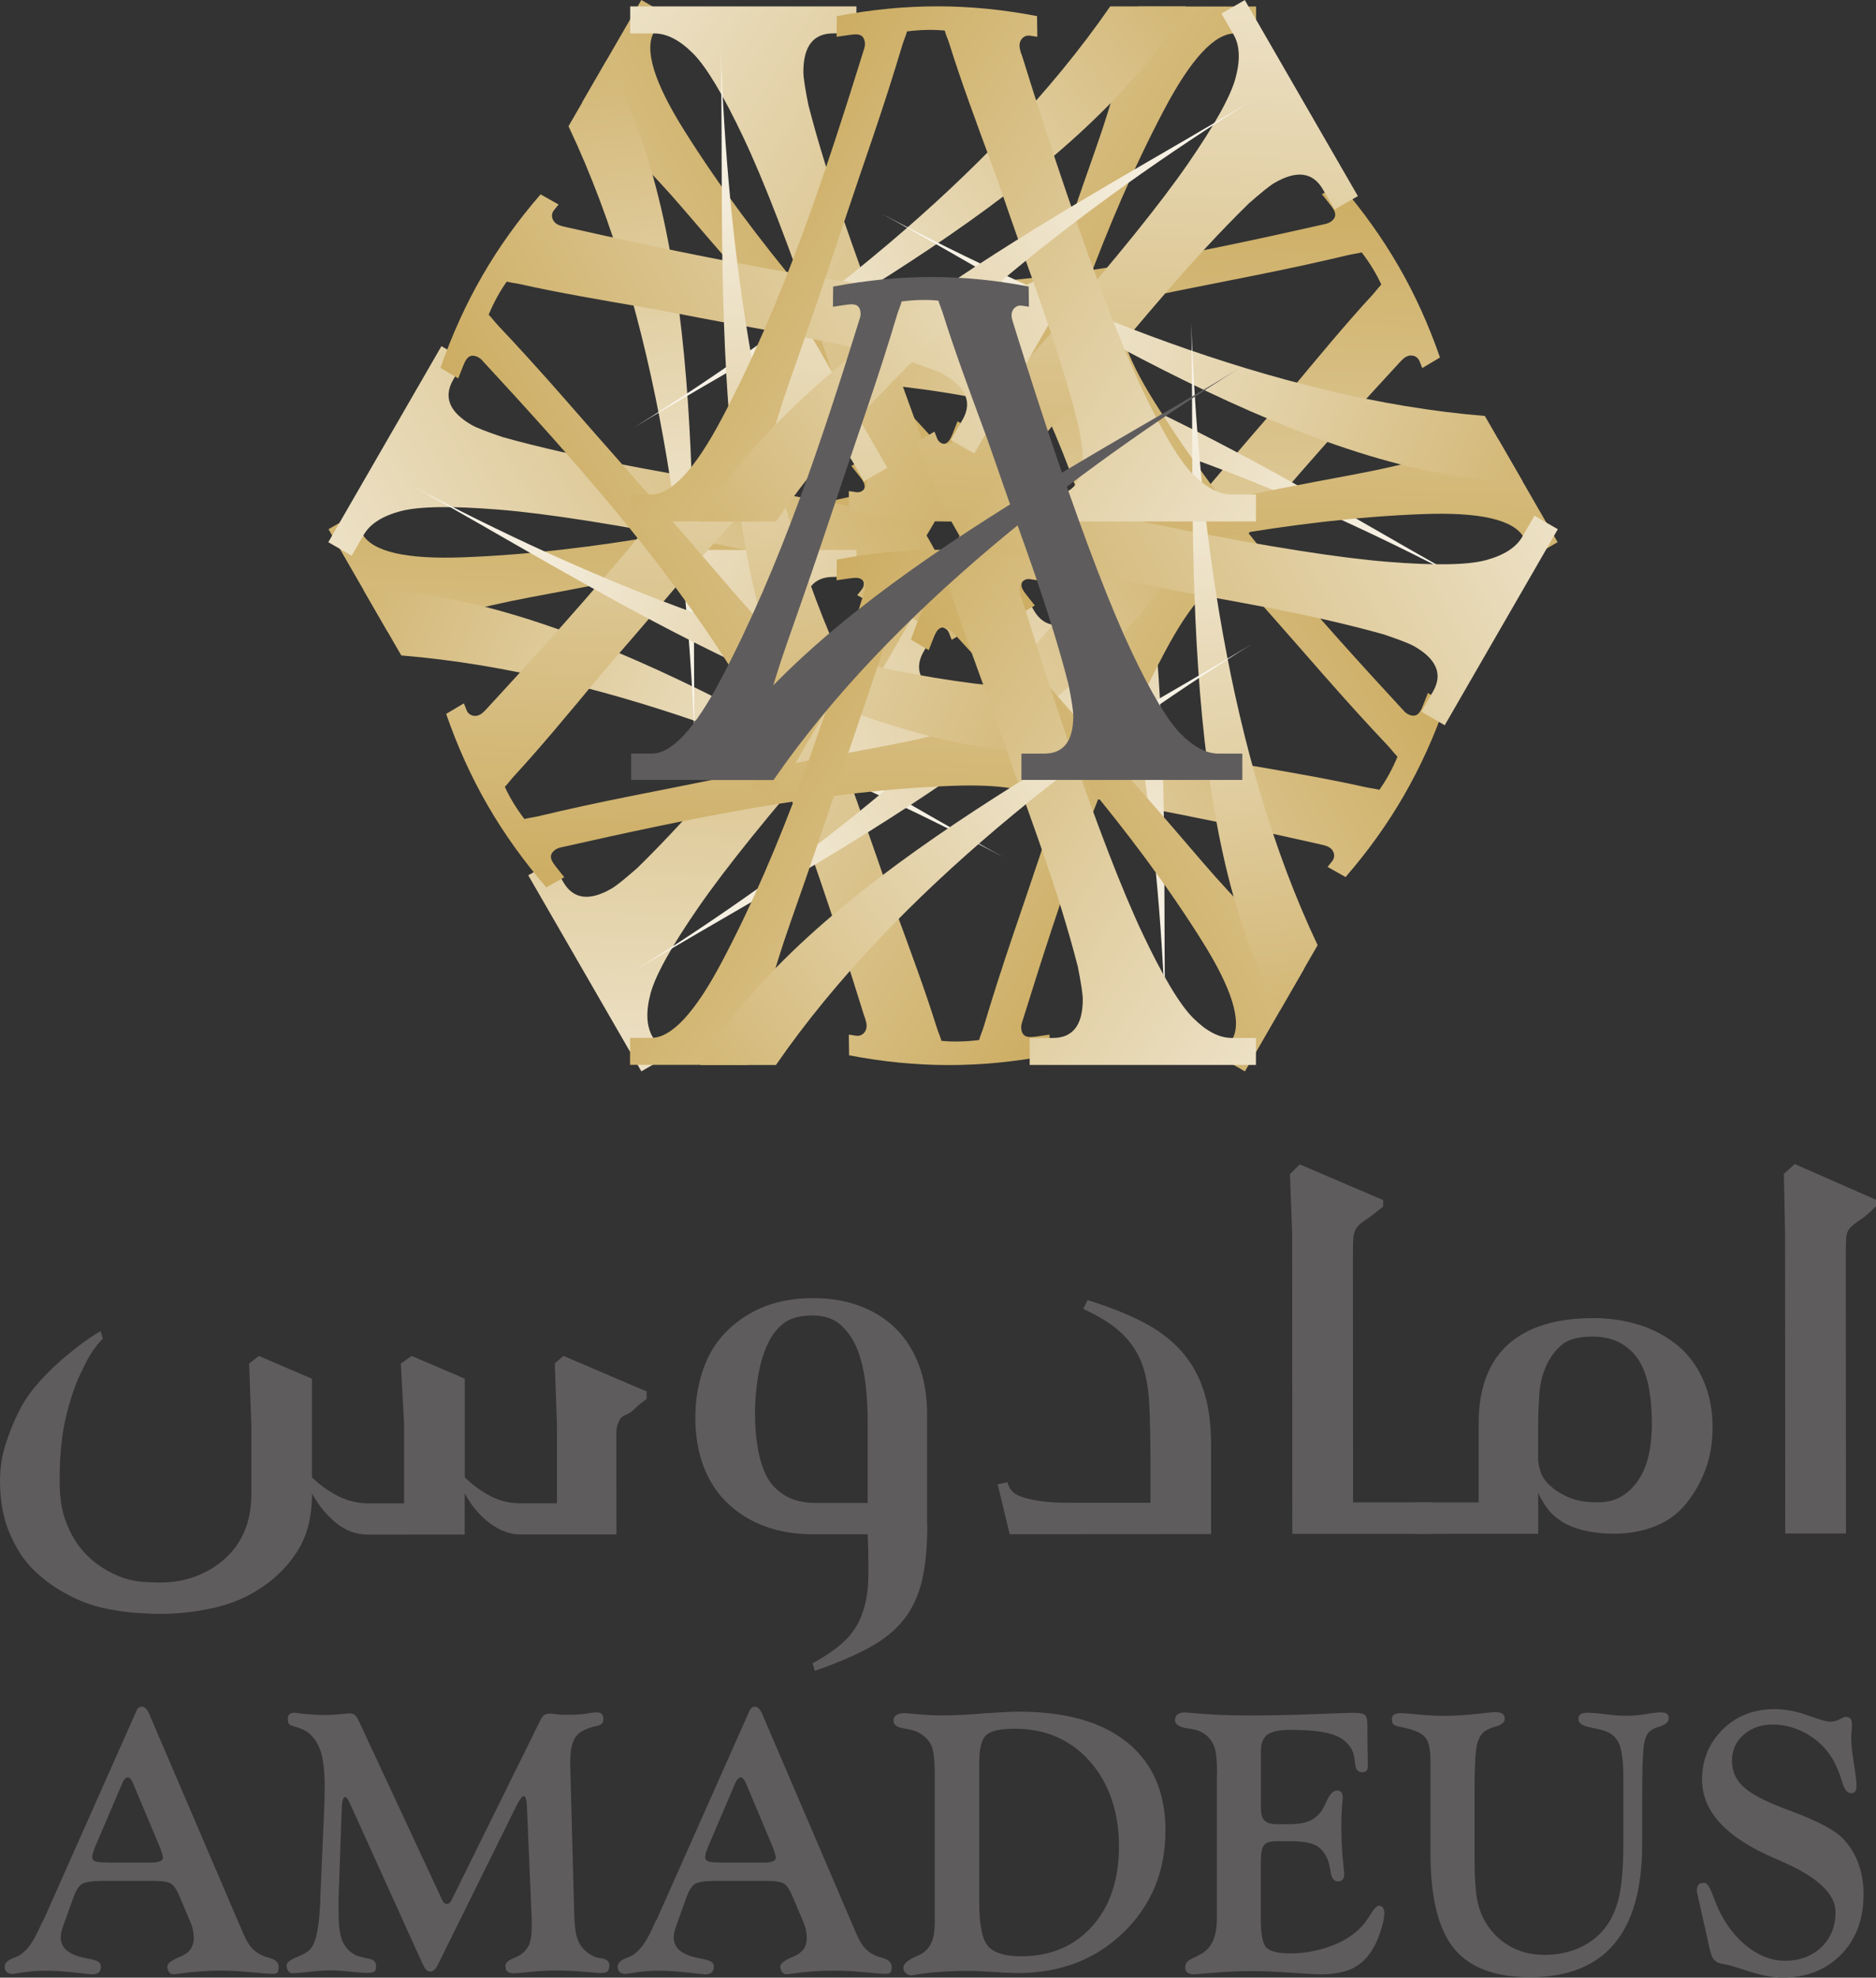 <svg xmlns="http://www.w3.org/2000/svg" xmlns:xlink="http://www.w3.org/1999/xlink" id="Calque_1" viewBox="0 0 292.27 308"><rect x="0" y="0" width="292.27" height="308" fill="#333333" stroke="none"/><defs><linearGradient id="linear-gradient" x1="-362.16" y1="-914.97" x2="-223.39" y2="-828.25" gradientTransform="translate(-435.81 787.84) rotate(60)" gradientUnits="userSpaceOnUse"><stop offset="0" stop-color="#c9a757"></stop><stop offset="1" stop-color="#fff"></stop></linearGradient><linearGradient id="linear-gradient-2" x1="-376.39" y1="-842.64" x2="-264.65" y2="-929.95" xlink:href="#linear-gradient"></linearGradient><linearGradient id="linear-gradient-3" x1="-362.16" y1="-830.32" x2="-223.39" y2="-743.61" xlink:href="#linear-gradient"></linearGradient><linearGradient id="linear-gradient-4" x1="-376.39" y1="-758" x2="-264.65" y2="-845.3" xlink:href="#linear-gradient"></linearGradient><linearGradient id="linear-gradient-5" x1="-1409.29" y1="-981.9" x2="-1270.51" y2="-895.19" gradientTransform="translate(-1336.01 804.33) rotate(120)" xlink:href="#linear-gradient"></linearGradient><linearGradient id="linear-gradient-6" x1="-1423.51" y1="-909.58" x2="-1311.77" y2="-996.88" gradientTransform="translate(-1336.01 804.33) rotate(120)" xlink:href="#linear-gradient"></linearGradient><linearGradient id="linear-gradient-7" x1="-1409.29" y1="-897.26" x2="-1270.51" y2="-810.55" gradientTransform="translate(-1336.01 804.33) rotate(120)" xlink:href="#linear-gradient"></linearGradient><linearGradient id="linear-gradient-8" x1="-1423.51" y1="-824.93" x2="-1311.77" y2="-912.24" gradientTransform="translate(-1336.01 804.33) rotate(120)" xlink:href="#linear-gradient"></linearGradient><linearGradient id="linear-gradient-9" x1="-1990.81" y1="-108.54" x2="-1852.04" y2="-21.82" gradientTransform="translate(-1800.39 32.99) rotate(-180)" xlink:href="#linear-gradient"></linearGradient><linearGradient id="linear-gradient-10" x1="-2005.04" y1="-36.21" x2="-1893.3" y2="-123.52" gradientTransform="translate(-1800.39 32.99) rotate(-180)" xlink:href="#linear-gradient"></linearGradient><linearGradient id="linear-gradient-11" x1="-1990.81" y1="-23.89" x2="-1852.04" y2="62.82" gradientTransform="translate(-1800.39 32.99) rotate(-180)" xlink:href="#linear-gradient"></linearGradient><linearGradient id="linear-gradient-12" x1="-2005.04" y1="48.43" x2="-1893.3" y2="-38.87" gradientTransform="translate(-1800.39 32.99) rotate(-180)" xlink:href="#linear-gradient"></linearGradient><linearGradient id="linear-gradient-13" x1="-1525.22" y1="831.76" x2="-1386.45" y2="918.48" gradientTransform="translate(-1364.58 -754.85) rotate(-120)" xlink:href="#linear-gradient"></linearGradient><linearGradient id="linear-gradient-14" x1="-1539.45" y1="904.09" x2="-1427.7" y2="816.78" gradientTransform="translate(-1364.58 -754.85) rotate(-120)" xlink:href="#linear-gradient"></linearGradient><linearGradient id="linear-gradient-15" x1="-1525.22" y1="916.41" x2="-1386.45" y2="1003.12" gradientTransform="translate(-1364.58 -754.85) rotate(-120)" xlink:href="#linear-gradient"></linearGradient><linearGradient id="linear-gradient-16" x1="-1539.45" y1="988.73" x2="-1427.7" y2="901.43" gradientTransform="translate(-1364.58 -754.85) rotate(-120)" xlink:href="#linear-gradient"></linearGradient><linearGradient id="linear-gradient-17" x1="-478.1" y1="898.7" x2="-339.33" y2="985.42" gradientTransform="translate(-464.38 -771.35) rotate(-60)" xlink:href="#linear-gradient"></linearGradient><linearGradient id="linear-gradient-18" x1="-492.33" y1="971.03" x2="-380.58" y2="883.72" gradientTransform="translate(-464.38 -771.35) rotate(-60)" xlink:href="#linear-gradient"></linearGradient><linearGradient id="linear-gradient-19" x1="-478.1" y1="983.34" x2="-339.33" y2="1070.06" gradientTransform="translate(-464.38 -771.35) rotate(-60)" xlink:href="#linear-gradient"></linearGradient><linearGradient id="linear-gradient-20" x1="-492.33" y1="1055.67" x2="-380.58" y2="968.36" gradientTransform="translate(-464.38 -771.35) rotate(-60)" xlink:href="#linear-gradient"></linearGradient><linearGradient id="linear-gradient-21" x1="103.43" y1="25.34" x2="242.2" y2="112.05" gradientTransform="matrix(1,0,0,1,0,0)" xlink:href="#linear-gradient"></linearGradient><linearGradient id="linear-gradient-22" x1="89.2" y1="97.66" x2="200.95" y2="10.36" gradientTransform="matrix(1,0,0,1,0,0)" xlink:href="#linear-gradient"></linearGradient><linearGradient id="linear-gradient-23" x1="103.43" y1="109.98" x2="242.2" y2="196.69" gradientTransform="matrix(1,0,0,1,0,0)" xlink:href="#linear-gradient"></linearGradient><linearGradient id="linear-gradient-24" x1="89.2" y1="182.3" x2="200.95" y2="95" gradientTransform="matrix(1,0,0,1,0,0)" xlink:href="#linear-gradient"></linearGradient></defs><path d="M217.92,56.59c-5.76,6.24-10.82,11.85-15.17,16.84-9.54,10.93-16.42,19.47-20.63,25.56-4.21,6.1-6.69,10.56-7.45,13.39-.76,2.83-.67,5.09.31,6.78l1.89,3.27-3.64,2.1c-5.89-10.19-11.73-20.32-17.62-30.53l3.64-2.1,1.81,3.14c1.55,2.68,4.06,3.03,7.52,1.03.78-.45,2.11-1.54,4.03-3.22,9.09-8.89,16.95-18.71,22.61-25.24,1.48-1.69,3.1-3.58,4.91-5.69,5.28-6.36,9.75-11.73,13.57-15.86.62-.67.91-1.13,1.5-1.74-.74-1.63-1.74-3.29-3.05-5.01-.85.21-1.4.24-2.3.46-4.33,1.04-9.21,2.1-14.64,3.18-19.17,3.77-21.34,4.4-39.13,7.72-8.72,1.63-14.03,3.35-22.4,5.36l-9.19-15.93,3.64-2.1,1.66,2.88c1.57,2.73,6.83,3.94,15.78,3.59,20.44-.77,41.1-5.12,61.06-9.62.29-.09.57-.21.82-.41,1.12-.9.35-1.84-.29-2.66-.4-.51-.81-1.03-1.22-1.54.47-.27.93-.53,1.4-.79.47-.27.94-.53,1.4-.79,7.17,8.34,12.1,16.91,15.6,27.02-.46.27-.92.55-1.38.82-.46.27-.92.55-1.38.82-.14-.36-.28-.71-.42-1.06-.36-.89-1.27-1.03-1.88-.79-.57.22-.94.68-1.35,1.11Z" style="fill:url(#linear-gradient); stroke-width:0px;"></path><path d="M129.93,49.56c32.52.04,74.27,27.76,99.73,41.63-26.55-14.11-61.01-28.76-93.84-31.43l-5.89-10.2Z" style="fill:url(#linear-gradient-2); stroke-width:0px;"></path><path d="M144.61,98.91c-5.76,6.24-10.82,11.85-15.17,16.84-9.54,10.93-16.42,19.47-20.63,25.56-4.21,6.1-6.69,10.56-7.45,13.39-.76,2.83-.67,5.09.31,6.78l1.89,3.27-3.64,2.1c-5.89-10.19-11.73-20.32-17.62-30.53l3.64-2.1,1.81,3.14c1.55,2.68,4.06,3.03,7.52,1.03.78-.45,2.11-1.54,4.03-3.22,9.09-8.89,16.95-18.71,22.61-25.24,1.48-1.69,3.1-3.58,4.91-5.69,5.28-6.36,9.75-11.73,13.57-15.86.62-.67.91-1.13,1.5-1.74-.74-1.63-1.74-3.29-3.05-5.01-.85.21-1.4.24-2.3.46-4.33,1.04-9.21,2.1-14.64,3.18-19.17,3.77-21.34,4.4-39.13,7.72-8.72,1.63-14.03,3.35-22.4,5.36l-9.19-15.93,3.64-2.1,1.66,2.88c1.57,2.73,6.83,3.94,15.78,3.59,20.44-.77,41.1-5.12,61.06-9.62.29-.09.57-.21.82-.41,1.12-.9.35-1.84-.29-2.66-.4-.51-.81-1.03-1.22-1.54.47-.27.93-.53,1.4-.79.47-.27.94-.53,1.4-.79,7.17,8.34,12.1,16.91,15.6,27.02-.46.27-.92.55-1.38.82-.46.27-.92.55-1.38.82-.14-.36-.28-.71-.42-1.06-.36-.89-1.27-1.03-1.88-.79-.57.22-.94.68-1.35,1.11Z" style="fill:url(#linear-gradient-3); stroke-width:0px;"></path><path d="M56.63,91.88c32.52.04,74.27,27.76,99.73,41.63-26.55-14.11-61.01-28.76-93.84-31.43l-5.89-10.2Z" style="fill:url(#linear-gradient-4); stroke-width:0px;"></path><path d="M205.66,131.49c-8.28-1.87-15.67-3.44-22.17-4.72-14.24-2.79-25.07-4.48-32.46-5.08-7.39-.6-12.49-.51-15.33.24-2.83.76-4.74,1.97-5.72,3.66l-1.89,3.27-3.64-2.1c5.89-10.19,11.73-20.32,17.62-30.53l3.64,2.1-1.81,3.14c-1.55,2.68-.59,5.03,2.87,7.03.78.45,2.39,1.06,4.8,1.88,12.24,3.42,24.67,5.32,33.16,6.96,2.2.43,4.65.9,7.39,1.41,8.15,1.39,15.04,2.58,20.52,3.82.9.2,1.43.22,2.26.43,1.04-1.46,1.98-3.15,2.82-5.15-.61-.63-.91-1.09-1.55-1.77-3.06-3.23-6.42-6.93-10.07-11.09-12.85-14.71-14.49-16.28-26.25-30.02-5.77-6.73-9.92-10.47-15.84-16.72l9.19-15.93,3.64,2.1-1.66,2.88c-1.57,2.73,0,7.89,4.78,15.46,10.88,17.32,24.98,33.04,38.86,48.07.22.21.47.39.76.5,1.34.52,1.77-.62,2.16-1.58.24-.6.48-1.21.72-1.82.46.27.92.54,1.39.82.46.27.92.55,1.38.82-3.64,10.37-8.59,18.93-15.6,27.02-.47-.26-.94-.53-1.4-.79-.47-.26-.94-.53-1.4-.79.24-.3.48-.6.71-.89.6-.76.25-1.61-.26-2.02-.48-.38-1.06-.48-1.64-.61Z" style="fill:url(#linear-gradient-5); stroke-width:0px;"></path><path d="M167.76,51.78c16.22,28.18,13.09,78.2,13.81,107.18-1.06-30.05-5.6-67.22-19.7-96.98l5.89-10.2Z" style="fill:url(#linear-gradient-6); stroke-width:0px;"></path><path d="M132.36,89.17c-8.28-1.87-15.67-3.44-22.17-4.72-14.24-2.79-25.07-4.48-32.46-5.08-7.39-.6-12.49-.51-15.33.24-2.83.76-4.74,1.97-5.72,3.66l-1.89,3.27-3.64-2.1c5.89-10.19,11.73-20.32,17.62-30.53l3.64,2.1-1.81,3.14c-1.55,2.68-.59,5.03,2.87,7.03.78.45,2.39,1.06,4.8,1.88,12.24,3.42,24.67,5.32,33.16,6.96,2.2.43,4.65.9,7.39,1.41,8.15,1.39,15.04,2.58,20.52,3.82.9.2,1.43.22,2.26.43,1.04-1.46,1.98-3.15,2.82-5.15-.61-.63-.91-1.09-1.55-1.77-3.06-3.23-6.42-6.93-10.07-11.09-12.85-14.71-14.49-16.28-26.25-30.02-5.77-6.73-9.92-10.47-15.84-16.72L99.92,0l3.64,2.1-1.66,2.88c-1.57,2.73,0,7.89,4.78,15.46,10.88,17.32,24.98,33.04,38.86,48.07.22.21.47.39.76.5,1.34.52,1.77-.62,2.16-1.58.24-.6.48-1.21.72-1.82.46.27.92.54,1.39.82.46.27.92.55,1.38.82-3.64,10.37-8.59,18.93-15.6,27.02-.47-.26-.94-.53-1.4-.79-.47-.26-.94-.53-1.4-.79.24-.3.48-.6.71-.89.6-.76.25-1.61-.26-2.02-.48-.38-1.06-.48-1.64-.61Z" style="fill:url(#linear-gradient-7); stroke-width:0px;"></path><path d="M94.46,9.46c16.22,28.18,13.09,78.2,13.81,107.18-1.06-30.05-5.6-67.22-19.7-96.98l5.89-10.2Z" style="fill:url(#linear-gradient-8); stroke-width:0px;"></path><path d="M134.67,158.33c-2.52-8.1-4.85-15.29-7-21.56-4.7-13.72-8.65-23.95-11.82-30.65-3.17-6.7-5.8-11.07-7.87-13.15-2.07-2.07-4.07-3.12-6.02-3.12h-3.78v-4.2h35.25v4.2h-3.62c-3.1,0-4.65,2-4.65,6,0,.9.28,2.6.77,5.1,3.16,12.32,7.73,24.03,10.55,32.2.72,2.12,1.55,4.47,2.48,7.1,2.87,7.75,5.28,14.31,6.95,19.68.27.88.53,1.35.76,2.17,1.78.17,3.72.14,5.87-.13.24-.84.49-1.34.76-2.22,1.27-4.27,2.79-9.02,4.57-14.27,6.32-18.48,6.86-20.69,12.87-37.75,2.95-8.36,4.11-13.82,6.56-22.07h18.39v4.2h-3.32c-3.15,0-6.82,3.95-11,11.87-9.56,18.08-16.12,38.15-22.2,57.69-.07.3-.1.6-.05.91.22,1.42,1.42,1.22,2.45,1.08.64-.09,1.29-.19,1.94-.28,0,.54,0,1.07-.01,1.61,0,.54-.01,1.07-.02,1.61-10.8,2.04-20.69,2.02-31.2,0,0-.54-.01-1.07-.02-1.61,0-.54-.01-1.07-.02-1.61.38.06.75.11,1.13.17.95.14,1.52-.59,1.62-1.23.09-.6-.12-1.16-.29-1.72Z" style="fill:url(#linear-gradient-9); stroke-width:0px;"></path><path d="M184.75,85.65c-16.29,28.14-61.18,50.44-85.92,65.55,25.49-15.94,55.41-38.46,74.13-65.55h11.78Z" style="fill:url(#linear-gradient-10); stroke-width:0px;"></path><path d="M134.67,73.69c-2.52-8.1-4.85-15.29-7-21.56-4.7-13.72-8.65-23.95-11.82-30.65-3.17-6.7-5.8-11.07-7.87-13.15-2.07-2.07-4.07-3.12-6.02-3.12h-3.78V1h35.25v4.2h-3.62c-3.1,0-4.65,2-4.65,6,0,.9.28,2.6.77,5.1,3.16,12.32,7.73,24.03,10.55,32.2.72,2.12,1.55,4.47,2.48,7.1,2.87,7.75,5.28,14.31,6.95,19.68.27.88.53,1.35.76,2.17,1.78.17,3.72.14,5.87-.13.24-.84.49-1.34.76-2.22,1.27-4.27,2.79-9.02,4.57-14.27,6.32-18.48,6.86-20.69,12.87-37.75,2.95-8.36,4.11-13.82,6.56-22.07h18.39v4.2h-3.32c-3.15,0-6.82,3.95-11,11.87-9.56,18.08-16.12,38.15-22.2,57.69-.07.3-.1.6-.05.91.22,1.42,1.42,1.22,2.45,1.08.64-.09,1.29-.19,1.94-.28,0,.54,0,1.07-.01,1.61,0,.54-.01,1.07-.02,1.61-10.8,2.04-20.69,2.02-31.2,0,0-.54-.01-1.07-.02-1.61,0-.54-.01-1.07-.02-1.61.38.06.75.11,1.13.17.95.14,1.52-.59,1.62-1.23.09-.6-.12-1.16-.29-1.72Z" style="fill:url(#linear-gradient-11); stroke-width:0px;"></path><path d="M184.75,1c-16.29,28.14-61.18,50.44-85.92,65.55,25.49-15.94,55.41-38.46,74.13-65.55h11.78Z" style="fill:url(#linear-gradient-12); stroke-width:0px;"></path><path d="M75.93,110.27c5.76-6.24,10.82-11.85,15.17-16.84,9.54-10.93,16.42-19.47,20.63-25.56,4.21-6.1,6.69-10.56,7.45-13.39.76-2.83.67-5.09-.31-6.78l-1.89-3.27,3.64-2.1c5.89,10.19,11.73,20.32,17.62,30.53l-3.64,2.1-1.81-3.14c-1.55-2.68-4.06-3.03-7.52-1.03-.78.45-2.11,1.54-4.03,3.22-9.09,8.89-16.95,18.71-22.61,25.24-1.48,1.69-3.1,3.58-4.91,5.69-5.28,6.36-9.75,11.73-13.57,15.86-.62.67-.91,1.13-1.5,1.74.74,1.63,1.74,3.29,3.05,5.01.85-.21,1.4-.24,2.3-.46,4.33-1.04,9.21-2.1,14.64-3.18,19.17-3.77,21.34-4.4,39.13-7.72,8.72-1.63,14.03-3.35,22.4-5.36l9.19,15.93-3.64,2.1-1.66-2.88c-1.57-2.73-6.83-3.94-15.78-3.59-20.44.77-41.1,5.12-61.06,9.62-.29.09-.57.21-.82.41-1.12.9-.35,1.84.29,2.66.4.51.81,1.03,1.22,1.54-.47.27-.93.53-1.4.79-.47.27-.94.53-1.4.79-7.17-8.34-12.1-16.91-15.6-27.02.46-.27.92-.55,1.38-.82.46-.27.92-.55,1.38-.82.14.36.28.71.42,1.06.36.89,1.27,1.03,1.88.79.57-.22.94-.68,1.35-1.11Z" style="fill:url(#linear-gradient-13); stroke-width:0px;"></path><path d="M163.92,117.3c-32.52-.04-74.27-27.76-99.73-41.63,26.55,14.11,61.01,28.76,93.84,31.43l5.89,10.2Z" style="fill:url(#linear-gradient-14); stroke-width:0px;"></path><path d="M149.24,67.95c5.76-6.24,10.82-11.85,15.17-16.84,9.54-10.93,16.42-19.47,20.63-25.56,4.21-6.1,6.69-10.56,7.45-13.39.76-2.83.67-5.09-.31-6.78l-1.89-3.27,3.64-2.1c5.89,10.19,11.73,20.32,17.62,30.53l-3.64,2.1-1.81-3.14c-1.55-2.68-4.06-3.03-7.52-1.03-.78.45-2.11,1.54-4.03,3.22-9.09,8.89-16.95,18.71-22.61,25.24-1.48,1.69-3.1,3.58-4.91,5.69-5.28,6.36-9.75,11.73-13.57,15.86-.62.67-.91,1.13-1.5,1.74.74,1.63,1.74,3.29,3.05,5.01.85-.21,1.4-.24,2.3-.46,4.33-1.04,9.21-2.1,14.64-3.18,19.17-3.77,21.34-4.4,39.13-7.72,8.72-1.63,14.03-3.35,22.4-5.36l9.19,15.93-3.64,2.1-1.66-2.88c-1.57-2.73-6.83-3.94-15.78-3.59-20.44.77-41.1,5.12-61.06,9.62-.29.09-.57.21-.82.41-1.12.9-.35,1.84.29,2.66.4.51.81,1.03,1.22,1.54-.47.27-.93.53-1.4.79-.47.27-.94.53-1.4.79-7.17-8.34-12.1-16.91-15.6-27.02.46-.27.92-.55,1.38-.82.46-.27.92-.55,1.38-.82.14.36.28.71.42,1.06.36.89,1.27,1.03,1.88.79.57-.22.94-.68,1.35-1.11Z" style="fill:url(#linear-gradient-15); stroke-width:0px;"></path><path d="M237.22,74.98c-32.52-.04-74.27-27.76-99.73-41.63,26.55,14.11,61.01,28.76,93.84,31.43l5.89,10.2Z" style="fill:url(#linear-gradient-16); stroke-width:0px;"></path><path d="M88.19,35.37c8.28,1.87,15.67,3.44,22.17,4.72,14.24,2.79,25.07,4.48,32.46,5.08,7.39.6,12.49.51,15.33-.24,2.83-.76,4.74-1.97,5.72-3.66l1.89-3.27,3.64,2.1c-5.89,10.19-11.73,20.32-17.62,30.53l-3.64-2.1,1.81-3.14c1.55-2.68.59-5.03-2.87-7.03-.78-.45-2.39-1.06-4.8-1.88-12.24-3.42-24.67-5.32-33.16-6.96-2.2-.43-4.65-.9-7.39-1.41-8.15-1.39-15.04-2.58-20.52-3.82-.9-.2-1.43-.22-2.26-.43-1.04,1.46-1.98,3.15-2.82,5.15.61.63.91,1.09,1.55,1.77,3.06,3.23,6.42,6.93,10.07,11.09,12.85,14.71,14.49,16.28,26.25,30.02,5.77,6.73,9.92,10.47,15.84,16.72l-9.19,15.93-3.64-2.1,1.66-2.88c1.57-2.73,0-7.89-4.78-15.46-10.88-17.32-24.98-33.04-38.86-48.07-.22-.21-.47-.39-.76-.5-1.34-.52-1.77.62-2.16,1.58-.24.6-.48,1.21-.72,1.82-.46-.27-.92-.54-1.39-.82-.46-.27-.92-.55-1.38-.82,3.64-10.37,8.59-18.93,15.6-27.02.47.26.94.53,1.4.79.47.26.94.53,1.4.79-.24.3-.48.6-.71.89-.6.76-.25,1.61.26,2.02.48.38,1.06.48,1.64.61Z" style="fill:url(#linear-gradient-17); stroke-width:0px;"></path><path d="M126.09,115.08c-16.22-28.18-13.09-78.2-13.81-107.18,1.06,30.05,5.6,67.22,19.7,96.98l-5.89,10.2Z" style="fill:url(#linear-gradient-18); stroke-width:0px;"></path><path d="M161.49,77.69c8.28,1.87,15.67,3.44,22.17,4.72,14.24,2.79,25.07,4.48,32.46,5.08,7.39.6,12.49.51,15.33-.24,2.83-.76,4.74-1.97,5.72-3.66l1.89-3.27,3.64,2.1c-5.89,10.19-11.73,20.32-17.62,30.53l-3.64-2.1,1.81-3.14c1.55-2.68.59-5.03-2.87-7.03-.78-.45-2.39-1.06-4.8-1.88-12.24-3.42-24.67-5.32-33.16-6.96-2.2-.43-4.65-.9-7.39-1.41-8.15-1.39-15.04-2.58-20.52-3.82-.9-.2-1.43-.22-2.26-.43-1.04,1.46-1.98,3.15-2.82,5.15.61.63.91,1.09,1.55,1.77,3.06,3.23,6.42,6.93,10.07,11.09,12.85,14.71,14.49,16.28,26.25,30.02,5.77,6.73,9.92,10.47,15.84,16.72l-9.19,15.93-3.64-2.1,1.66-2.88c1.57-2.73,0-7.89-4.78-15.46-10.88-17.32-24.98-33.04-38.86-48.07-.22-.21-.47-.39-.76-.5-1.34-.52-1.77.62-2.16,1.58-.24.6-.48,1.21-.72,1.82-.46-.27-.92-.54-1.39-.82-.46-.27-.92-.55-1.38-.82,3.64-10.37,8.59-18.93,15.6-27.02.47.26.94.53,1.4.79.47.26.94.53,1.4.79-.24.3-.48.6-.71.89-.6.76-.25,1.61.26,2.02.48.38,1.06.48,1.64.61Z" style="fill:url(#linear-gradient-19); stroke-width:0px;"></path><path d="M199.39,157.4c-16.22-28.18-13.09-78.2-13.81-107.18,1.06,30.05,5.6,67.22,19.7,96.98l-5.89,10.2Z" style="fill:url(#linear-gradient-20); stroke-width:0px;"></path><path d="M159.18,8.53c2.52,8.1,4.85,15.29,7,21.56,4.7,13.72,8.65,23.95,11.82,30.65,3.17,6.7,5.8,11.07,7.87,13.15,2.07,2.07,4.07,3.12,6.02,3.12h3.78v4.2h-35.25v-4.2h3.62c3.1,0,4.65-2,4.65-6,0-.9-.28-2.6-.77-5.1-3.16-12.32-7.73-24.03-10.55-32.2-.72-2.12-1.55-4.47-2.48-7.1-2.87-7.75-5.28-14.31-6.95-19.68-.27-.88-.53-1.35-.76-2.17-1.78-.17-3.72-.14-5.87.13-.24.84-.49,1.34-.76,2.22-1.27,4.27-2.79,9.02-4.57,14.27-6.32,18.48-6.86,20.69-12.87,37.75-2.95,8.36-4.11,13.82-6.56,22.07h-18.39v-4.2h3.32c3.15,0,6.82-3.95,11-11.87,9.56-18.08,16.12-38.15,22.2-57.69.07-.3.1-.6.05-.91-.22-1.42-1.42-1.22-2.45-1.08-.64.09-1.29.19-1.94.28,0-.54,0-1.07.01-1.61,0-.54.01-1.07.02-1.61,10.8-2.04,20.69-2.02,31.2,0,0,.54.01,1.07.02,1.61,0,.54.01,1.07.02,1.61-.38-.06-.75-.11-1.13-.17-.95-.14-1.52.59-1.62,1.23-.09.6.12,1.16.29,1.72Z" style="fill:url(#linear-gradient-21); stroke-width:0px;"></path><path d="M109.1,81.21c16.29-28.14,61.18-50.44,85.92-65.55-25.49,15.94-55.41,38.46-74.13,65.55h-11.78Z" style="fill:url(#linear-gradient-22); stroke-width:0px;"></path><path d="M159.18,93.17c2.52,8.1,4.85,15.29,7,21.56,4.7,13.72,8.65,23.95,11.82,30.65,3.17,6.7,5.8,11.07,7.87,13.15,2.07,2.07,4.07,3.12,6.02,3.12h3.78v4.2h-35.25v-4.2h3.62c3.1,0,4.65-2,4.65-6,0-.9-.28-2.6-.77-5.1-3.16-12.32-7.73-24.03-10.55-32.2-.72-2.12-1.55-4.47-2.48-7.1-2.87-7.75-5.28-14.31-6.95-19.68-.27-.88-.53-1.35-.76-2.17-1.78-.17-3.72-.14-5.87.13-.24.84-.49,1.34-.76,2.22-1.27,4.27-2.79,9.02-4.57,14.27-6.32,18.48-6.86,20.69-12.87,37.75-2.95,8.36-4.11,13.82-6.56,22.07h-18.39v-4.2h3.32c3.15,0,6.82-3.95,11-11.87,9.56-18.08,16.12-38.15,22.2-57.69.07-.3.1-.6.05-.91-.22-1.42-1.42-1.22-2.45-1.08-.64.09-1.29.19-1.94.28,0-.54,0-1.07.01-1.61,0-.54.01-1.07.02-1.61,10.8-2.04,20.69-2.02,31.2,0,0,.54.01,1.07.02,1.61,0,.54.01,1.07.02,1.61-.38-.06-.75-.11-1.13-.17-.95-.14-1.52.59-1.62,1.23-.09.6.12,1.16.29,1.72Z" style="fill:url(#linear-gradient-23); stroke-width:0px;"></path><path d="M109.1,165.86c16.29-28.14,61.18-50.44,85.92-65.55-25.49,15.94-55.41,38.46-74.13,65.55h-11.78Z" style="fill:url(#linear-gradient-24); stroke-width:0px;"></path><path d="M109,121.48c15.91-27.48,59.74-49.26,83.9-64.01-24.9,15.57-54.11,37.55-72.39,64.01h-11.51Z" style="fill:#5f5c5d; stroke-width:0px;"></path><path d="M157.91,50.5c2.46,7.91,4.74,14.93,6.83,21.05,4.59,13.4,8.45,23.39,11.55,29.93,3.1,6.54,5.66,10.81,7.69,12.84,2.03,2.03,3.98,3.05,5.88,3.05h3.69v4.1h-34.42v-4.1h3.54c3.03,0,4.54-1.95,4.54-5.86,0-.88-.27-2.54-.76-4.98-3.09-12.03-7.55-23.46-10.3-31.44-.71-2.07-1.51-4.37-2.42-6.93-2.8-7.57-5.16-13.98-6.79-19.22-.27-.86-.51-1.32-.74-2.12-1.74-.17-3.63-.14-5.73.13-.23.82-.48,1.31-.74,2.17-1.24,4.17-2.72,8.81-4.46,13.93-6.17,18.05-6.7,20.2-12.57,36.86-2.88,8.16-4.01,13.5-6.41,21.55h-17.96v-4.1h3.25c3.08,0,6.66-3.86,10.74-11.6,9.33-17.66,15.74-37.26,21.68-56.33.07-.29.1-.58.05-.89-.21-1.39-1.39-1.19-2.39-1.05-.63.09-1.26.18-1.89.28,0-.52,0-1.05.01-1.57,0-.52.01-1.05.02-1.57,10.55-1.99,20.21-1.97,30.46,0,0,.52.01,1.05.02,1.57,0,.52.01,1.05.02,1.57-.37-.06-.74-.11-1.1-.16-.93-.13-1.49.57-1.58,1.2-.09.59.12,1.13.29,1.68Z" style="fill:#5f5c5d; stroke-width:0px;"></path><path d="M100.74,216.7v1.18c-.79.56-1.41,1.07-1.85,1.52-.45.45-.9.76-1.35.93-.45.17-.76.4-.93.68-.17.28-.31.59-.42.93-.11.34-.17.84-.17,1.52v2.36s.01,13.16.01,13.16h-15.02c-.79.01-1.6-.16-2.45-.49-.84-.34-1.63-.78-2.36-1.35-.73-.56-1.41-1.21-2.03-1.94-.62-.73-1.21-1.6-1.77-2.62v6.41s-15.02.01-15.02.01c-1.01,0-1.94-.17-2.78-.5-.84-.34-1.6-.78-2.28-1.35-.68-.56-1.32-1.21-1.94-1.94-.62-.73-1.21-1.6-1.77-2.61,0,3.49-.7,6.39-2.1,8.69-1.41,2.31-3.26,4.25-5.57,5.83-2.31,1.58-4.87,2.68-7.68,3.3-2.81.62-5.57.93-8.27.93-1.01,0-2.31-.06-3.88-.17-1.58-.11-3.26-.36-5.06-.76-1.8-.39-3.66-1.09-5.57-2.11-1.92-1.01-3.63-2.25-5.15-3.71-1.52-1.46-2.79-3.37-3.8-5.74C.51,236.52,0,233.76,0,230.61c0-1.91.28-3.77.84-5.57.56-1.8,1.23-3.49,2.02-5.06.78-1.57,1.71-2.98,2.78-4.22,1.07-1.24,2.16-2.36,3.29-3.38,1.12-1.01,2.28-1.97,3.46-2.87,1.18-.9,2.28-1.63,3.29-2.2l.34,1.18c-1.24,1.24-2.31,2.87-3.2,4.9-.9,1.69-1.71,3.97-2.44,6.84-.73,2.87-1.09,6.33-1.09,10.38,0,2.48.31,4.56.93,6.24.62,1.69,1.41,3.12,2.37,4.3.96,1.18,2.05,2.16,3.29,2.95,1.24.78,2.39,1.35,3.46,1.69,1.07.34,2.14.53,3.21.59,1.07.06,1.88.08,2.45.08,1.91,0,3.71-.31,5.4-.93,1.69-.62,3.21-1.52,4.55-2.7s2.39-2.62,3.12-4.31c.73-1.69,1.09-3.66,1.09-5.91v-10.63s-.35-9.62-.35-9.62l1.52-1.18,8.27,3.54v15.36c1.14,1.12,2.46,2.08,3.98,2.87,1.52.79,3.12,1.18,4.81,1.18h5.57s0-12.16,0-12.16l-.51-9.62,1.69-1.18,8.27,3.54v15.36c1.14,1.13,2.43,2.08,3.89,2.87,1.46.79,3.04,1.18,4.73,1.18h5.74s0-12.16,0-12.16l-.34-9.62,1.35-1.18,13,5.56Z" style="fill:#5f5c5d; stroke-width:0px;"></path><path d="M144.47,237.42c0,3.49-.28,6.41-.84,8.78-.56,2.36-1.52,4.39-2.86,6.08-1.35,1.69-3.18,3.15-5.48,4.39-2.31,1.24-5.09,2.42-8.35,3.55l-.34-1.18c2.25-1.24,3.96-2.45,5.14-3.63,1.18-1.18,2.05-2.56,2.61-4.14.56-1.58.87-3.35.92-5.32.05-1.97.02-4.3-.09-7h-8.44c-2.81,0-5.35-.41-7.6-1.25-2.25-.84-4.19-2.05-5.82-3.62-1.63-1.57-2.87-3.48-3.72-5.74-.85-2.25-1.27-4.78-1.27-7.59,0-2.7.42-5.23,1.26-7.6.84-2.36,2.11-4.36,3.79-5.99,1.69-1.63,3.63-2.87,5.82-3.72,2.19-.84,4.7-1.27,7.51-1.27,2.7,0,5.15.42,7.34,1.26,2.19.84,4.05,2.02,5.57,3.54,1.52,1.52,2.7,3.4,3.55,5.65.85,2.25,1.27,4.84,1.27,7.76v17.04ZM117.62,220.06c0,1.91.14,3.71.43,5.4.28,1.69.73,3.15,1.35,4.39.62,1.24,1.58,2.25,2.87,3.04,1.29.79,2.9,1.18,4.81,1.18h8.1s0-12.83,0-12.83c0-1.91-.12-3.82-.34-5.74-.23-1.91-.62-3.63-1.19-5.15-.57-1.52-1.41-2.81-2.53-3.88-1.13-1.07-2.65-1.6-4.56-1.6-2.03,0-3.57.45-4.64,1.35-1.07.9-1.91,2.08-2.53,3.55-.62,1.46-1.07,3.12-1.35,4.98-.28,1.86-.42,3.63-.42,5.32Z" style="fill:#5f5c5d; stroke-width:0px;"></path><path d="M169.42,202.47c3.26,1.01,6.1,2.13,8.53,3.37,2.42,1.24,4.42,2.73,5.99,4.47,1.58,1.74,2.76,3.8,3.55,6.16.79,2.36,1.19,5.23,1.19,8.61v13.84s-31.38.02-31.38.02l-1.86-7.76,1.52-.34c.22.9.7,1.55,1.44,1.94.73.39,1.8.7,3.21.93,1.41.23,3.01.34,4.81.33h6.58s6.24,0,6.24,0v-6.24c0-3.49-.07-6.47-.18-8.94-.11-2.47-.48-4.58-1.1-6.33-.62-1.74-1.63-3.32-3.04-4.72-1.41-1.4-3.46-2.72-6.16-3.96l.67-1.35Z" style="fill:#5f5c5d; stroke-width:0px;"></path><path d="M222.94,233.99v4.89s-12.15,0-12.15,0h-9.45s-.03-46.74-.03-46.74l-.34-9.28,1.52-1.52,13,5.56v1.01c-1.24,1.01-2.17,1.72-2.78,2.11-.62.4-1.07.79-1.35,1.18-.28.4-.45.9-.51,1.52-.06.62-.08,1.72-.08,3.29l.03,37.97h12.15Z" style="fill:#5f5c5d; stroke-width:0px;"></path><path d="M248.06,205.28c2.7,0,5.17.36,7.43,1.09,2.25.73,4.22,1.8,5.91,3.2,1.69,1.41,3.01,3.21,3.97,5.4.96,2.19,1.44,4.64,1.44,7.34,0,2.48-.39,4.72-1.18,6.75-.79,2.03-1.83,3.8-3.12,5.32-1.29,1.52-2.9,2.65-4.81,3.38-1.91.73-3.99,1.1-6.24,1.1-1.69,0-3.24-.17-4.64-.5-1.41-.34-2.59-.81-3.55-1.43-.96-.62-1.72-1.32-2.28-2.11-.57-.78-1.01-1.57-1.35-2.36v6.41s-19.23.01-19.23.01v-4.89s9.95,0,9.95,0v-12.15c-.01-2.81.38-5.26,1.17-7.34.78-2.08,1.94-3.8,3.46-5.15s3.37-2.37,5.57-3.04c2.19-.68,4.7-1.02,7.51-1.02ZM248.93,233.97c1.46,0,2.7-.31,3.71-.93,1.01-.62,1.88-1.46,2.61-2.53.73-1.07,1.26-2.36,1.6-3.88.34-1.52.5-3.12.5-4.81,0-2.03-.14-3.85-.43-5.48-.28-1.63-.76-3.04-1.44-4.22-.68-1.18-1.63-2.13-2.87-2.87-1.24-.73-2.76-1.1-4.56-1.09-2.14,0-3.71.43-4.72,1.27-1.01.84-1.83,1.94-2.44,3.29-.62,1.35-.98,2.9-1.09,4.64-.11,1.75-.17,3.46-.17,5.15v4.89c0,.34.12.9.34,1.69.22.79.73,1.55,1.52,2.28.79.73,1.77,1.35,2.95,1.85,1.18.5,2.67.76,4.47.76Z" style="fill:#5f5c5d; stroke-width:0px;"></path><path d="M278.13,238.84l-.03-46.75-.18-9.28,1.69-1.52,12.66,5.56v1.01c-1.01,1.01-1.83,1.72-2.44,2.11-.62.4-1.13.79-1.52,1.18-.39.4-.62.9-.67,1.52-.06.62-.08,1.72-.08,3.29l.03,42.87h-9.45Z" style="fill:#5f5c5d; stroke-width:0px;"></path><path d="M6.73,299.14l14.47-32.56v-.03c.22-.5.52-.76.9-.76.21,0,.41.09.6.28s.36.43.49.73l14.67,34.24c.47,1.1.96,1.92,1.47,2.45.51.53,1.16.94,1.95,1.22.15.06.37.12.67.2.07.02.12.03.14.03l.03.03c.86.26,1.29.71,1.29,1.35,0,.45-.06.74-.18.88-.12.14-.41.21-.86.21-.3,0-1.35-.08-3.16-.25-1.8-.17-3.44-.25-4.92-.25-2.11,0-4.27.16-6.48.48-.45.06-.72.08-.81.08-.26,0-.48-.11-.66-.34s-.27-.51-.27-.87c0-.37.43-.78,1.29-1.21.07-.04.13-.07.17-.08,1.03-.39,1.73-.84,2.1-1.33.37-.5.56-1.11.56-1.84,0-.39-.05-.81-.14-1.25-.09-.44-.23-.86-.42-1.28l-1.63-3.87c-.41-1.01-.84-1.67-1.28-1.99-.44-.32-1.33-.48-2.68-.48h-8.1c-1.65,0-2.71.17-3.2.5-.49.34-.91.99-1.26,1.96l-1.57,4.37c-.15.41-.26.78-.34,1.09-.07.32-.11.61-.11.87,0,.84.32,1.53.97,2.06s1.64.93,2.99,1.19c.02.02.05.03.08.04.04,0,.1.01.2.01.86.17,1.41.34,1.65.52.24.18.36.43.36.74,0,.41-.11.72-.34.91s-.55.29-.98.29c-.19,0-1.11-.09-2.78-.28-1.66-.19-3.21-.28-4.63-.28-1.1,0-2.21.08-3.31.25-1.1.17-1.66.25-1.68.25-.41,0-.72-.1-.94-.29-.22-.2-.32-.48-.32-.86,0-.52.42-.95,1.26-1.29.5-.19.89-.36,1.15-.53.62-.41,1.17-.98,1.67-1.7.5-.72,1.13-1.94,1.89-3.66ZM16.94,290.08h6.62c.6,0,1.05-.07,1.36-.2.31-.13.46-.32.46-.56,0-.11-.05-.33-.14-.66-.09-.33-.21-.68-.36-1.05l-4.09-9.73c-.13-.34-.27-.6-.42-.79-.15-.19-.29-.28-.42-.28-.17,0-.33.08-.48.22-.15.15-.28.36-.39.62l-4.32,10.12c-.11.28-.21.56-.28.83-.07.27-.11.47-.11.6,0,.34.17.57.5.69.34.12,1.03.18,2.08.18Z" style="fill:#5f5c5d; stroke-width:0px;"></path><path d="M49.89,295.83l.64-14.61c0-.15,0-.53.03-1.15.02-.62.03-1.15.03-1.6,0-2.41-.19-4.24-.56-5.5-.37-1.25-.99-2.25-1.85-3-.49-.41-1.14-.74-1.96-.98-.07-.02-.13-.04-.17-.06-.54-.13-.88-.28-1.01-.43-.13-.16-.2-.4-.2-.72,0-.37.08-.64.25-.8s.45-.24.84-.24c.09,0,.16,0,.21.01.05,0,.11.02.18.04.11.02.31.05.59.08,1.35.15,2.61.22,3.79.22.6,0,1.26-.03,1.98-.1.72-.07,1.14-.1,1.25-.1.06,0,.13,0,.21-.03.08-.02.16-.03.24-.03.39,0,.7.1.93.29.22.2.49.64.79,1.33l12.7,27.26c.13.3.26.51.38.63.12.12.27.18.43.18.15,0,.29-.06.42-.17.13-.11.25-.28.36-.51l13.85-28.04c.17-.34.36-.57.59-.72s.54-.21.95-.21c.07,0,.19.01.35.04.16.03.29.04.41.04.19.04.4.07.64.08.24.02.65.03,1.23.03s1.11-.01,1.6-.04c.49-.03.93-.07,1.32-.13.28-.06.56-.1.83-.14.27-.04.5-.06.69-.06.45,0,.75.08.91.25.16.17.24.49.24.95s-.38.8-1.14.94c-.76.14-1.49.41-2.2.8-.64.36-1.1.91-1.39,1.67-.29.76-.43,1.83-.43,3.21v.5l.62,23.02c.04,1.81.21,3.15.53,4,.32.85.85,1.56,1.6,2.12.32.24.65.43,1,.57.35.14.75.23,1.22.27.04.02.07.03.11.03.67.17,1.01.51,1.01,1.01s-.1.84-.29,1.01c-.2.17-.59.25-1.19.25-.15,0-.97-.07-2.45-.2s-2.89-.2-4.22-.2-2.76.07-4.23.22c-1.48.15-2.29.22-2.44.22-.49,0-.84-.09-1.05-.27-.22-.18-.32-.47-.32-.88,0-.47.38-.85,1.15-1.15.5-.2.89-.39,1.15-.56.65-.45,1.12-.99,1.39-1.61.27-.63.41-1.53.41-2.71v-1.21l-.76-17.86c-.02-.39-.07-.72-.17-.98-.09-.26-.19-.39-.28-.39-.13,0-.29.13-.49.39-.2.26-.42.63-.66,1.09l-12.12,24.51-.06.14c-.37.8-.8,1.21-1.29,1.21-.43,0-.79-.35-1.09-1.04-.06-.13-.11-.24-.17-.34l-11.19-24.71s-.05-.09-.08-.17c-.26-.6-.5-.91-.73-.93-.13,0-.24.13-.32.38-.08.25-.14.63-.18,1.14l-.5,14.25v2.47c0,1.89.21,3.31.62,4.25.41.94,1.1,1.67,2.08,2.17.3.13.79.27,1.46.42.06.02.1.03.14.03.64.09,1.05.24,1.25.43.2.2.29.49.29.88s-.09.63-.27.77c-.18.14-.55.21-1.11.21-.3,0-.79-.03-1.46-.08-.13,0-.23,0-.31-.03-.07,0-.19,0-.34-.03-1.46-.17-2.65-.25-3.56-.25-1.03,0-2.33.09-3.9.28-.32.04-.53.06-.64.06-.09.02-.21.03-.36.03-.56.06-.94.08-1.15.08s-.4-.12-.57-.35c-.18-.23-.27-.52-.27-.86,0-.45.52-.88,1.57-1.29l.03-.03c.06-.02.15-.06.28-.11.79-.35,1.35-.68,1.68-.98.5-.47.89-1.33,1.16-2.58.27-1.25.45-3.05.55-5.38Z" style="fill:#5f5c5d; stroke-width:0px;"></path><path d="M102.23,299.14l14.47-32.56v-.03c.22-.5.52-.76.9-.76.21,0,.41.09.6.28s.36.43.49.73l14.67,34.24c.47,1.1.96,1.92,1.47,2.45.51.53,1.16.94,1.95,1.22.15.06.37.12.67.2.07.02.12.03.14.03l.03.03c.86.26,1.29.71,1.29,1.35,0,.45-.06.74-.18.88-.12.14-.41.21-.86.21-.3,0-1.35-.08-3.16-.25-1.8-.17-3.44-.25-4.92-.25-2.11,0-4.27.16-6.48.48-.45.06-.72.08-.81.08-.26,0-.48-.11-.66-.34s-.27-.51-.27-.87c0-.37.43-.78,1.29-1.21.07-.04.13-.07.17-.08,1.03-.39,1.73-.84,2.1-1.33.37-.5.56-1.11.56-1.84,0-.39-.05-.81-.14-1.25-.09-.44-.23-.86-.42-1.28l-1.63-3.87c-.41-1.01-.84-1.67-1.28-1.99-.44-.32-1.33-.48-2.68-.48h-8.1c-1.65,0-2.71.17-3.2.5-.49.34-.91.99-1.26,1.96l-1.57,4.37c-.15.41-.26.78-.34,1.09-.07.32-.11.61-.11.87,0,.84.32,1.53.97,2.06s1.64.93,2.99,1.19c.02.02.05.03.08.04.04,0,.1.01.2.01.86.17,1.41.34,1.65.52.24.18.36.43.36.74,0,.41-.11.72-.34.91s-.55.29-.98.29c-.19,0-1.11-.09-2.78-.28-1.66-.19-3.21-.28-4.63-.28-1.1,0-2.21.08-3.31.25-1.1.17-1.66.25-1.68.25-.41,0-.72-.1-.94-.29-.22-.2-.32-.48-.32-.86,0-.52.42-.95,1.26-1.29.5-.19.89-.36,1.15-.53.62-.41,1.17-.98,1.67-1.7.5-.72,1.13-1.94,1.89-3.66ZM112.43,290.08h6.62c.6,0,1.05-.07,1.36-.2.31-.13.46-.32.46-.56,0-.11-.05-.33-.14-.66-.09-.33-.21-.68-.36-1.05l-4.09-9.73c-.13-.34-.27-.6-.42-.79-.15-.19-.29-.28-.42-.28-.17,0-.33.08-.48.22-.15.15-.28.36-.39.62l-4.32,10.12c-.11.28-.21.56-.28.83-.07.27-.11.47-.11.6,0,.34.17.57.5.69.34.12,1.03.18,2.08.18Z" style="fill:#5f5c5d; stroke-width:0px;"></path><path d="M145.61,275.72c0-1.85-.18-3.16-.53-3.93-.36-.77-1-1.41-1.93-1.94-.49-.28-1.27-.51-2.34-.67-1.08-.17-1.61-.56-1.61-1.18,0-.37.14-.67.43-.88.29-.21.7-.32,1.22-.32.17,0,.91.06,2.22.18,1.31.12,2.54.18,3.7.18.97,0,2-.03,3.07-.08,1.07-.06,2.42-.15,4.02-.28.09,0,.26,0,.5-.03,2.02-.13,3.47-.2,4.35-.2,7.35,0,12.99,1.61,16.94,4.82,3.95,3.22,5.92,7.78,5.92,13.69,0,6.36-2.18,11.65-6.53,15.87-4.36,4.23-9.87,6.34-16.55,6.34-.77,0-1.98-.06-3.63-.17-1.65-.11-2.93-.17-3.83-.17-3.25,0-6.1.2-8.55.62-.28.06-.44.08-.48.08-.32,0-.61-.12-.87-.35-.26-.23-.39-.5-.39-.8,0-.58.53-1.12,1.6-1.63h.03l1.04-.5c.79-.43,1.35-1.04,1.7-1.82.35-.79.52-1.84.52-3.17v-23.67ZM152.57,296.45c0,3.44.47,5.67,1.4,6.69.93,1.02,2.64,1.53,5.1,1.53,4.6,0,8.29-1.56,11.08-4.67,2.79-3.11,4.18-7.28,4.18-12.49s-1.51-9.78-4.52-13.18-6.92-5.1-11.72-5.1c-2.21,0-3.68.32-4.42.97-.74.64-1.11,2.11-1.11,4.39v21.87Z" style="fill:#5f5c5d; stroke-width:0px;"></path><path d="M189.61,276.28c0-1.91-.11-3.23-.34-3.98s-.63-1.39-1.21-1.94c-.36-.32-.76-.57-1.22-.76-.46-.19-1.11-.34-1.95-.45h-.06c-1.18-.21-1.77-.63-1.77-1.26,0-.37.13-.67.39-.88.26-.21.63-.32,1.09-.32.07,0,.34.02.79.06,2.94.28,5.98.42,9.14.42s6.71-.07,10.32-.21c3.61-.14,5.59-.21,5.95-.21,1.07,0,1.72.12,1.95.36.23.24.35.8.35,1.65v1.21c0,1.37.02,2.8.06,4.29v.59c0,.47-.07.78-.2.93-.13.15-.37.22-.73.22-.62,0-.97-.44-1.05-1.33s-.23-1.56-.43-2.01c-.58-1.2-1.59-2.04-3.03-2.52-1.44-.49-3.63-.73-6.56-.73-1.74,0-2.95.24-3.63.73-.68.49-1.02,1.35-1.02,2.58v8.97c0,.86.19,1.48.57,1.85s1.01.56,1.89.56h1.85c1.31,0,2.34-.15,3.1-.45s1.41-.8,1.95-1.51c.26-.36.55-.9.87-1.63.49-1.1,1.02-1.65,1.6-1.65.32,0,.55.09.7.28s.22.5.22.93c0,.06-.02.23-.06.53-.11,1.27-.17,2.55-.17,3.84,0,2.06.12,4.21.37,6.45.06.56.08.9.08,1.01,0,.37-.08.65-.25.83-.17.18-.41.27-.73.27-.62,0-1-.5-1.15-1.51-.11-.73-.24-1.31-.39-1.74-.43-1.12-1.06-1.9-1.88-2.34-.82-.44-2.13-.66-3.93-.66h-2.24c-.94,0-1.57.2-1.91.6s-.51,1.28-.51,2.62v8.95c0,2.37.3,3.85.9,4.43.6.58,1.83.87,3.7.87s3.79-.3,5.65-.91c1.86-.61,3.38-1.42,4.56-2.43.82-.67,1.54-1.52,2.16-2.55.62-1.03,1.1-1.54,1.46-1.54.24,0,.44.11.59.32.15.22.22.49.22.83,0,.75-.22,1.76-.65,3.03-.43,1.27-.96,2.36-1.6,3.25-.79,1.12-1.79,1.94-3.01,2.47-1.23.52-2.74.79-4.56.79-.78,0-2.37-.08-4.77-.25-2.39-.17-4.38-.25-5.97-.25-1.94,0-3.93.08-5.96.25-2.03.17-3.07.25-3.13.25-.43,0-.77-.09-1.01-.27-.24-.18-.36-.43-.36-.74,0-.37.09-.67.28-.9s.62-.49,1.29-.79c.09-.06.26-.14.5-.27.24-.12.43-.22.56-.29.8-.51,1.39-1.2,1.75-2.08s.55-1.99.55-3.34v-22.52Z" style="fill:#5f5c5d; stroke-width:0px;"></path><path d="M222.87,274.63c0-1.66-.16-2.84-.49-3.53-.33-.69-1-1.22-2.03-1.57-.47-.19-1.08-.35-1.82-.51-.06,0-.1,0-.14-.03-.67-.11-1.1-.25-1.28-.42-.18-.17-.27-.43-.27-.79s.11-.61.34-.76c.22-.15.61-.22,1.15-.22.24,0,1.1.07,2.58.21s2.82.21,4.04.21c1.63,0,3.31-.1,5.06-.29,1.75-.2,2.7-.29,2.85-.29.54,0,.94.08,1.19.25.25.17.38.43.38.79,0,.54-.47.94-1.4,1.21h-.03c-.3.08-.57.16-.8.27-.23.1-.45.21-.66.32-.69.39-1.17,1.13-1.43,2.22s-.39,3.48-.39,7.18v10.01c0,3.05.12,5.27.36,6.66.24,1.39.65,2.59,1.23,3.6.97,1.7,2.26,3.01,3.87,3.93,1.61.92,3.42,1.37,5.44,1.37,1.91,0,3.65-.34,5.23-1.01s2.9-1.64,3.97-2.89c1.1-1.31,1.89-2.95,2.37-4.94.48-1.98.72-4.86.72-8.64v-9.93c0-2.47-.19-4.21-.57-5.23-.38-1.02-1.05-1.72-2.01-2.12-.56-.22-1.36-.43-2.38-.62-1.37-.24-2.05-.69-2.05-1.35,0-.34.11-.58.34-.74s.6-.24,1.12-.24c.24,0,.72.03,1.43.08.17.02.3.03.39.03.17.02.44.06.81.11,1.36.17,2.48.25,3.34.25.6,0,1.2-.03,1.8-.08.6-.06,1.34-.17,2.22-.34.07,0,.2,0,.36-.03.51-.06.84-.08,1.01-.08.45,0,.77.08.97.22.2.15.29.38.29.7,0,.51-.39.91-1.18,1.21-.08.04-.12.06-.14.06-.36.09-.65.2-.9.31-.24.11-.46.24-.65.39-.49.34-.82,1.08-1,2.23-.18,1.15-.27,3.85-.27,8.09v7.35c0,6.9-1.46,12.07-4.37,15.52-2.92,3.45-7.28,5.17-13.1,5.17-5.48,0-9.43-1.5-11.86-4.49-2.43-2.99-3.65-7.93-3.65-14.81v-14.02Z" style="fill:#5f5c5d; stroke-width:0px;"></path><path d="M266.43,303.85l-1.85-8.27c-.06-.22-.11-.44-.15-.64-.05-.21-.07-.33-.07-.36,0-.52.08-.88.25-1.07.17-.19.47-.28.9-.28s.87.63,1.32,1.89c.45,1.26.96,2.42,1.54,3.46,1.2,2.11,2.66,3.77,4.39,4.98,1.73,1.21,3.5,1.81,5.31,1.81,2.3,0,4.19-.7,5.67-2.1,1.48-1.4,2.22-3.23,2.22-5.5,0-2.84-2.84-5.49-8.53-7.94l-.9-.39-.06-.03c-7.53-3.22-11.3-7.3-11.3-12.26,0-3.09,1.07-5.68,3.21-7.8,2.14-2.11,4.84-3.17,8.09-3.17,1.66,0,3.39.33,5.19.98,1.8.65,2.94.98,3.42.98.54,0,1.05-.13,1.53-.38.48-.25.77-.38.88-.38.37,0,.64.09.8.28s.24.51.24.98c0,.21-.02.53-.06.97-.04.44-.06.79-.06,1.05,0,.94.14,2.25.41,3.94.27,1.69.41,2.85.41,3.46,0,.47-.07.79-.2.95-.13.17-.36.25-.67.25-.58,0-1.05-.62-1.4-1.86-.36-1.24-.86-2.43-1.51-3.55-.99-1.61-2.32-2.89-4-3.84-1.67-.95-3.43-1.43-5.26-1.43s-3.37.54-4.57,1.61-1.79,2.42-1.79,4.02.57,2.9,1.71,4c1.14,1.09,3.25,2.23,6.34,3.41.34.13.86.33,1.57.59,3.76,1.44,6.24,2.74,7.43,3.9,1.12,1.08,1.98,2.38,2.57,3.9s.88,3.18.88,4.99c0,3.87-1.16,7-3.49,9.39-2.33,2.39-5.36,3.59-9.1,3.59-1.53,0-3.28-.32-5.23-.95-1.95-.63-3.16-.99-3.6-1.07-.07-.02-.17-.04-.29-.06-.12-.02-.22-.04-.29-.06-.99-.11-1.6-.72-1.82-1.82-.02-.04-.03-.07-.04-.08,0-.02-.01-.06-.01-.11Z" style="fill:#5f5c5d; stroke-width:0px;"></path></svg>